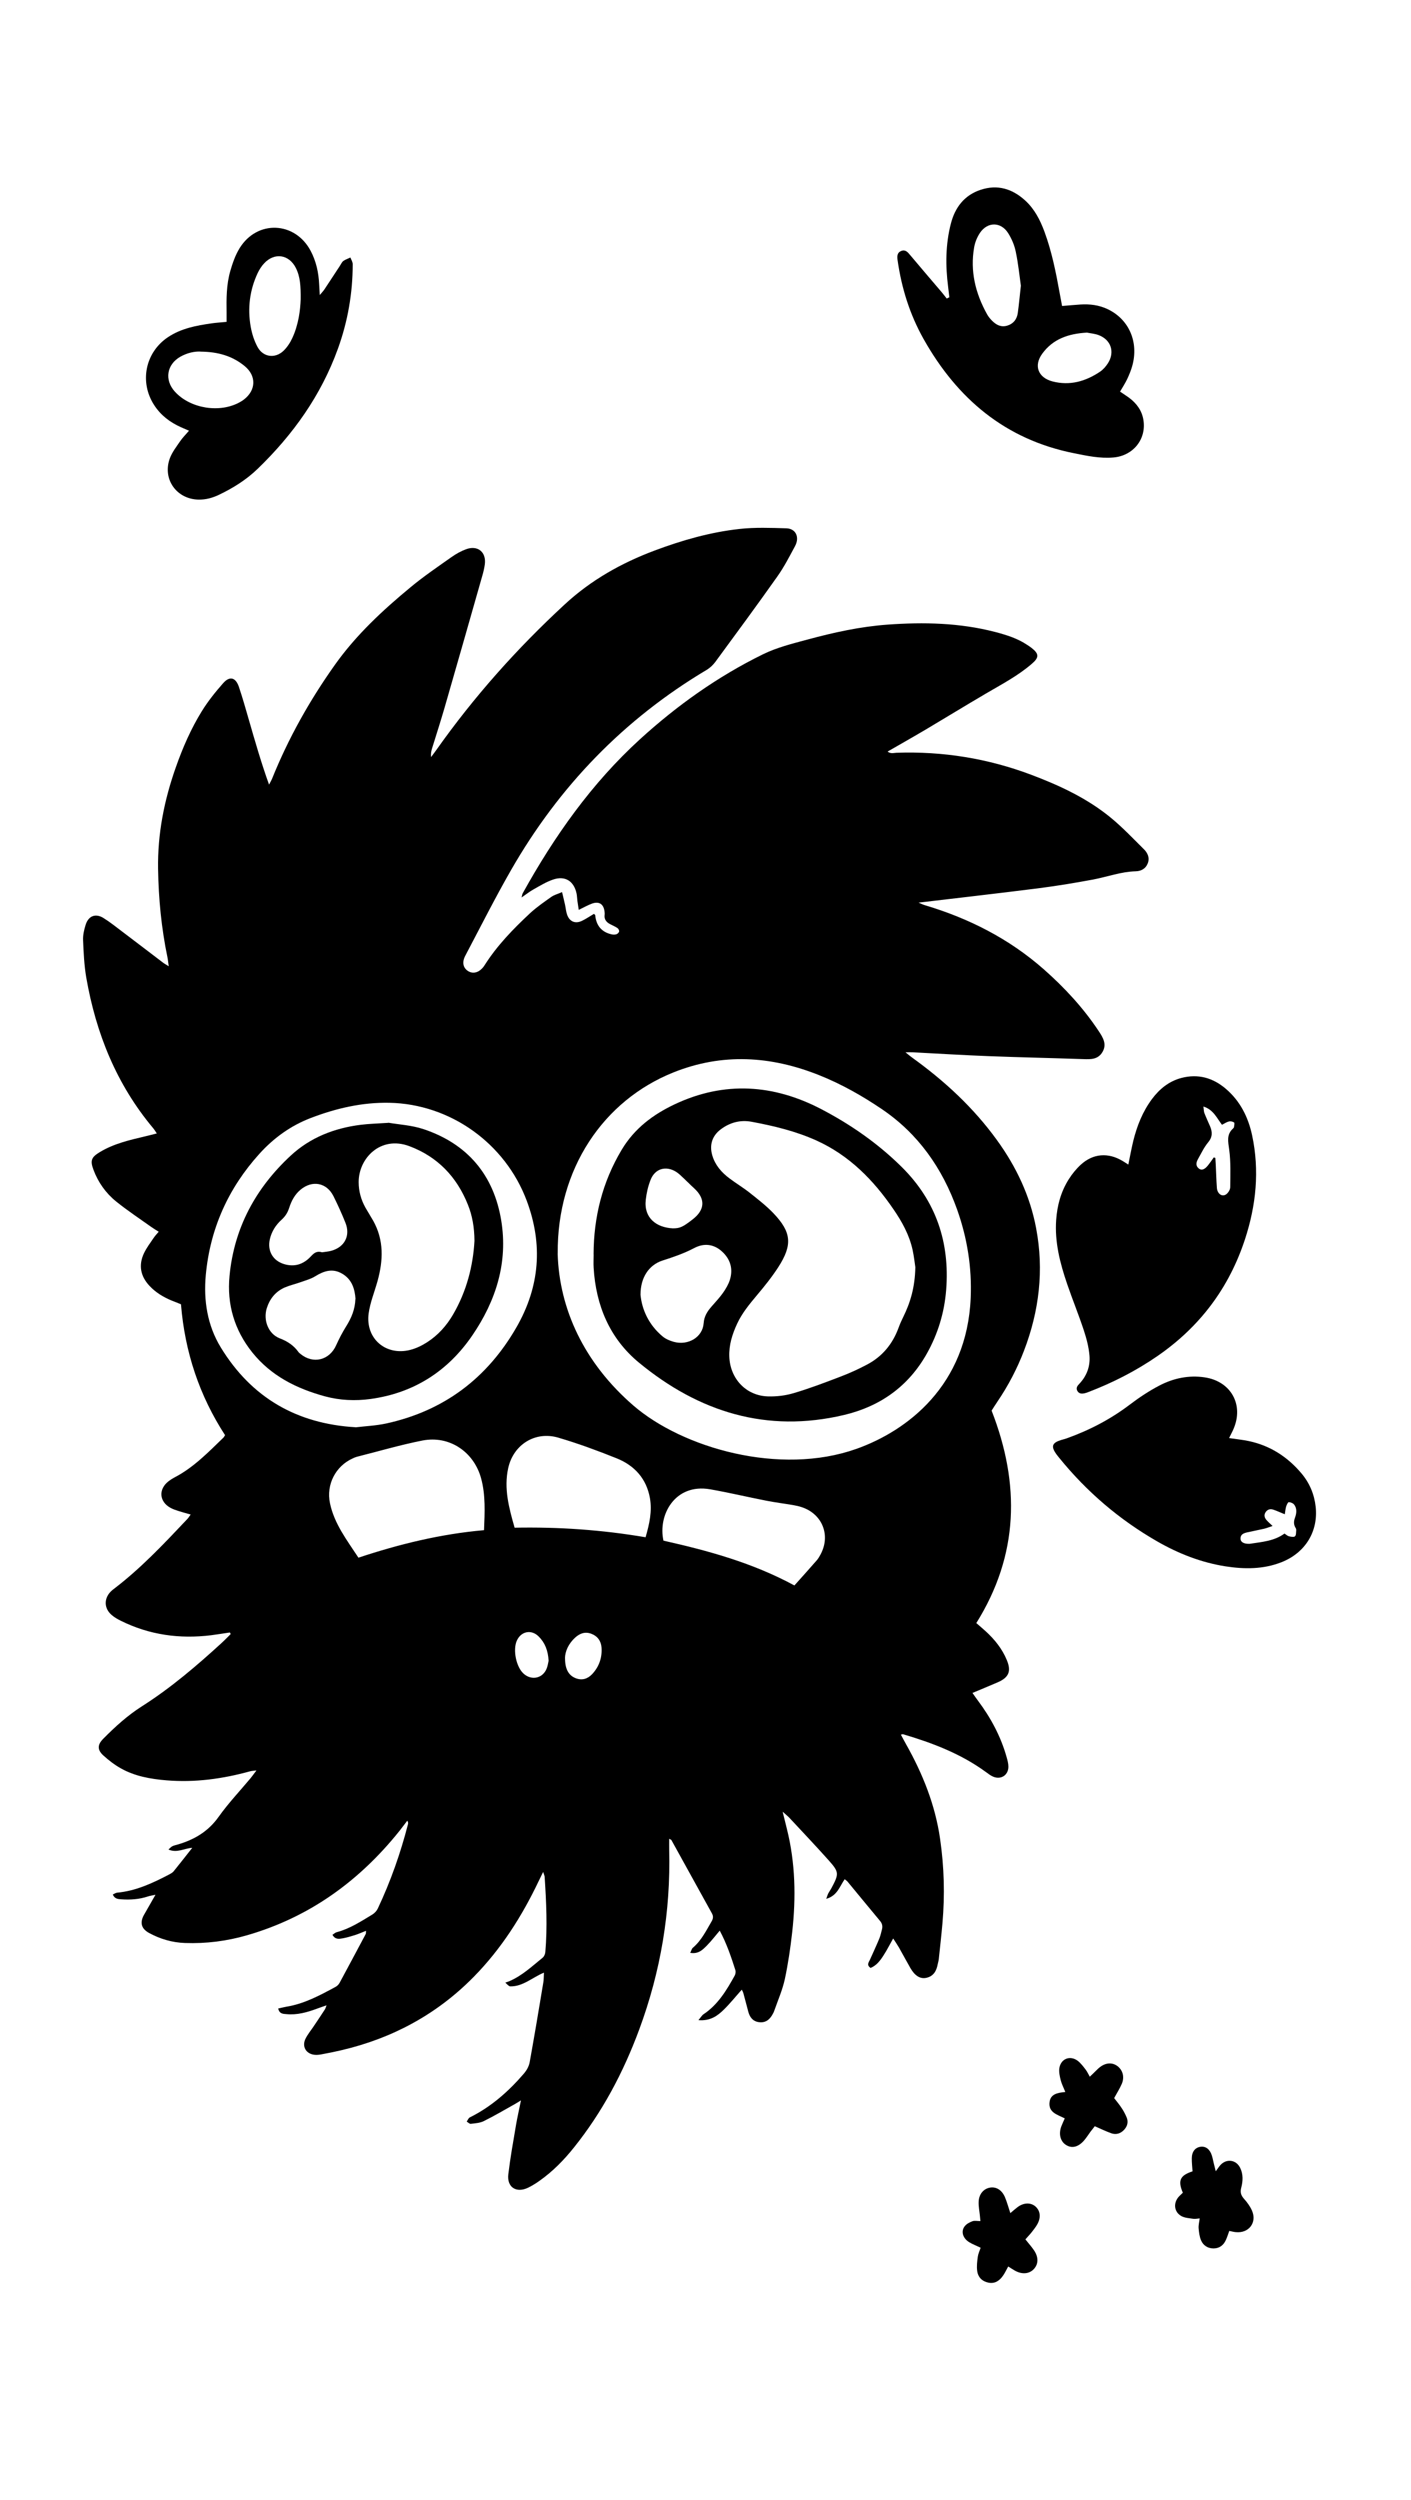 <?xml version="1.0" encoding="UTF-8"?><svg id="Layer_1" xmlns="http://www.w3.org/2000/svg" viewBox="0 0 246.27 436.21"><path d="M31.53,227.54c-.6-.24-1.1-.43-1.59-.63-1.46-.61-2.78-1.41-3.86-2.57-1.56-1.67-1.93-3.59-.96-5.66,.45-.96,1.11-1.82,1.71-2.71,.23-.35,.54-.66,.87-1.06-.49-.31-.9-.55-1.28-.82-2.06-1.47-4.18-2.87-6.14-4.45-1.8-1.45-3.14-3.33-3.96-5.52-.62-1.64-.38-2.22,1.13-3.12,2.42-1.46,5.13-2.08,7.83-2.72,.65-.15,1.3-.32,2.09-.52-.27-.39-.43-.67-.64-.92-6.4-7.64-9.98-16.54-11.67-26.26-.37-2.15-.47-4.35-.56-6.54-.04-.9,.18-1.85,.46-2.72,.5-1.54,1.73-2,3.11-1.14,1.16,.72,2.22,1.58,3.31,2.4,2.37,1.79,4.73,3.6,7.1,5.4,.22,.17,.48,.3,.97,.61-.1-.7-.14-1.15-.23-1.59-1.05-5.07-1.55-10.2-1.63-15.38-.1-6.13,1.07-12.01,3.1-17.75,1.2-3.41,2.64-6.72,4.54-9.79,1.07-1.73,2.36-3.34,3.71-4.87,1.16-1.32,2.2-1.03,2.77,.67,.63,1.89,1.18,3.81,1.73,5.73,1.08,3.74,2.15,7.48,3.52,11.29,.18-.35,.38-.68,.53-1.04,2.84-7.04,6.52-13.6,10.91-19.79,3.73-5.27,8.4-9.6,13.33-13.67,2.25-1.86,4.68-3.51,7.06-5.19,.79-.56,1.66-1.05,2.56-1.38,2.03-.75,3.55,.5,3.27,2.63-.09,.67-.25,1.34-.44,2-2.19,7.68-4.37,15.36-6.59,23.03-.69,2.39-1.46,4.75-2.19,7.12-.14,.46-.23,.93-.16,1.49,.31-.42,.62-.83,.92-1.25,6.55-9.27,14.06-17.69,22.4-25.39,4.58-4.24,9.9-7.23,15.69-9.4,4.8-1.8,9.73-3.21,14.83-3.77,2.7-.3,5.45-.19,8.17-.11,1.66,.05,2.35,1.56,1.51,3.11-.97,1.8-1.91,3.64-3.09,5.3-3.54,5.01-7.19,9.96-10.82,14.9-.39,.53-.92,1.03-1.48,1.37-14.48,8.62-25.8,20.35-34.17,34.94-2.81,4.9-5.35,9.95-7.99,14.95-.61,1.15-.38,2.16,.52,2.7,.87,.53,1.89,.23,2.66-.77,.06-.08,.12-.16,.17-.24,2.18-3.45,5-6.35,7.96-9.11,1.14-1.05,2.43-1.94,3.7-2.84,.49-.35,1.11-.5,1.88-.84,.21,.89,.38,1.57,.53,2.26,.12,.57,.16,1.17,.36,1.71,.44,1.2,1.42,1.6,2.58,1.05,.73-.35,1.41-.82,2.1-1.23,.11,.13,.21,.19,.22,.25,.16,1.81,1.13,2.95,2.87,3.34,.27,.06,.59,.06,.85-.03,.19-.07,.42-.3,.45-.49,.03-.18-.13-.48-.3-.59-.4-.27-.86-.45-1.28-.68-.66-.35-1.06-.84-.95-1.64,.03-.19,0-.39-.02-.58-.16-1.27-.94-1.8-2.16-1.37-.76,.27-1.47,.69-2.34,1.1-.09-.6-.17-1.08-.23-1.55-.06-.43-.06-.88-.15-1.31-.47-2.18-2.01-3.15-4.12-2.42-1.18,.41-2.28,1.08-3.38,1.7-.67,.37-1.27,.85-2.1,1.42,.1-.4,.12-.58,.2-.73,5.52-9.95,12.01-19.16,20.46-26.87,6.48-5.91,13.56-10.94,21.45-14.82,2.47-1.21,5.12-1.86,7.75-2.57,4.61-1.25,9.28-2.28,14.05-2.62,6.29-.45,12.57-.32,18.73,1.28,1.98,.52,3.94,1.12,5.66,2.29,.24,.16,.49,.32,.72,.5,1.33,1.05,1.32,1.67,.04,2.77-2.42,2.09-5.23,3.56-7.96,5.16-3.53,2.07-7.02,4.21-10.54,6.3-2.18,1.29-4.38,2.53-6.67,3.85,.53,.43,1.07,.23,1.55,.21,8.09-.28,15.94,.99,23.49,3.83,5.02,1.89,9.9,4.16,14.07,7.63,1.98,1.65,3.76,3.53,5.6,5.35,.69,.68,1.08,1.53,.68,2.52-.37,.93-1.19,1.33-2.09,1.35-2.57,.07-4.96,.97-7.44,1.44-3.2,.6-6.43,1.13-9.66,1.54-6.86,.87-13.73,1.65-20.8,2.49,.45,.19,.76,.35,1.08,.44,7.71,2.3,14.73,5.86,20.8,11.21,3.63,3.21,6.9,6.74,9.58,10.79,.74,1.12,1.45,2.27,.63,3.64-.78,1.3-2.04,1.27-3.35,1.22-5.45-.19-10.91-.3-16.36-.51-4.48-.17-8.95-.45-13.42-.68-.32-.02-.65,0-1.24,0,.5,.41,.81,.68,1.15,.92,5.66,4.07,10.72,8.74,14.82,14.41,3.36,4.64,5.77,9.71,6.83,15.36,1.39,7.33,.54,14.45-2.12,21.39-1.19,3.11-2.72,6.04-4.58,8.79-.38,.56-.74,1.13-1.07,1.65,5,12.82,4.76,25.18-2.67,37.07,.57,.5,1.13,.96,1.66,1.45,1.56,1.43,2.87,3.06,3.68,5.04,.79,1.93,.33,3-1.59,3.84-1.42,.62-2.86,1.2-4.42,1.86,.34,.48,.63,.91,.94,1.32,2.24,2.99,3.99,6.23,5.01,9.84,.16,.56,.32,1.14,.32,1.71,0,1.46-1.28,2.31-2.63,1.75-.49-.2-.92-.55-1.35-.86-4.36-3.17-9.3-5.05-14.42-6.56-.08-.02-.18,.04-.36,.08,.3,.56,.58,1.11,.89,1.65,2.92,5.18,5.1,10.61,5.95,16.54,.71,4.9,.84,9.8,.41,14.72-.18,2.09-.42,4.17-.64,6.25-.03,.29-.12,.57-.18,.86-.21,1.19-.73,2.14-2.01,2.41-1.05,.23-2-.37-2.77-1.72-.68-1.18-1.32-2.39-1.99-3.57-.29-.5-.62-.98-1.01-1.58-.61,1.08-1.1,2.06-1.7,2.98-.57,.89-1.22,1.75-2.24,2.16-.76-.51-.32-.98-.11-1.44,.56-1.24,1.13-2.48,1.65-3.73,.2-.49,.3-1.03,.44-1.54,.15-.55,.05-1.04-.33-1.49-1.9-2.28-3.79-4.58-5.68-6.87-.12-.14-.29-.24-.49-.41-.88,1.24-1.27,2.88-3.22,3.42,.18-.49,.25-.75,.37-.98,.16-.3,.37-.57,.53-.87,1.36-2.56,1.37-2.8-.56-4.96-2.21-2.47-4.49-4.87-6.75-7.3-.29-.31-.62-.57-1.2-1.09,.3,1.22,.52,2.11,.74,3,1.49,5.94,1.6,11.96,.93,18-.31,2.75-.71,5.51-1.29,8.22-.41,1.89-1.21,3.69-1.85,5.53-.09,.27-.24,.53-.39,.78-.52,.87-1.26,1.35-2.31,1.19-1.05-.16-1.58-.88-1.83-1.84-.29-1.08-.57-2.16-.86-3.24-.05-.17-.15-.33-.27-.59-1.09,1.22-2.05,2.42-3.14,3.49-1.11,1.09-2.36,2-4.43,1.83,.43-.5,.6-.83,.88-1.02,2.53-1.68,4.03-4.19,5.45-6.75,.15-.26,.21-.67,.12-.96-.74-2.31-1.51-4.61-2.73-6.89-.79,.93-1.45,1.8-2.22,2.58-.73,.74-1.49,1.55-2.93,1.3,.19-.38,.26-.72,.46-.89,1.49-1.26,2.32-2.98,3.28-4.62,.27-.46,.32-.89,.05-1.37-2.36-4.26-4.71-8.52-7.07-12.79-.04-.07-.15-.09-.39-.24,0,.69-.01,1.29,0,1.9,.27,10.79-1.48,21.25-5.23,31.38-2.76,7.46-6.43,14.4-11.42,20.62-1.74,2.18-3.69,4.16-5.97,5.77-.63,.45-1.3,.87-2,1.21-2.07,1-3.73-.08-3.46-2.34,.34-2.85,.85-5.68,1.33-8.51,.23-1.38,.55-2.76,.88-4.38-.52,.31-.82,.51-1.13,.68-1.78,.99-3.54,2.04-5.37,2.94-.67,.33-1.5,.38-2.26,.47-.22,.03-.47-.25-.71-.39,.18-.25,.3-.61,.54-.73,3.73-1.85,6.78-4.55,9.47-7.68,.45-.53,.84-1.23,.97-1.9,.84-4.65,1.62-9.31,2.39-13.96,.09-.51,.07-1.04,.11-1.72-2.07,.87-3.66,2.43-5.87,2.4-.2,0-.41-.2-.87-.66,.23-.08,.46-.15,.68-.24,2.24-.95,3.98-2.61,5.83-4.1,.26-.21,.44-.64,.47-.98,.38-4.38,.17-8.77-.12-13.15-.01-.18-.11-.36-.26-.84-.34,.69-.56,1.14-.78,1.6-2.91,6.12-6.51,11.78-11.26,16.63-6.44,6.58-14.23,10.79-23.18,12.88-1.14,.27-2.28,.5-3.43,.71-.43,.08-.88,.14-1.3,.08-1.46-.18-2.18-1.46-1.53-2.79,.36-.74,.9-1.39,1.36-2.07,.68-1.01,1.36-2.02,2.02-3.04,.1-.15,.14-.34,.3-.73-.66,.23-1.14,.39-1.62,.57-1.75,.65-3.52,1.16-5.41,.97-.53-.05-1.2-.01-1.41-.98,.5-.11,.95-.23,1.4-.31,3.14-.5,5.88-1.99,8.62-3.47,.28-.15,.55-.43,.7-.71,1.53-2.83,3.04-5.67,4.55-8.5,.06-.11,.03-.26,.06-.57-.71,.28-1.31,.55-1.93,.75-.69,.22-1.4,.42-2.11,.56-.65,.12-1.35,.25-1.82-.61,.26-.17,.47-.38,.72-.45,2.3-.6,4.26-1.89,6.26-3.1,.39-.24,.75-.64,.94-1.05,2.23-4.73,3.96-9.64,5.26-14.7,.04-.17,.04-.35-.12-.61-.43,.57-.86,1.14-1.3,1.7-7.03,8.81-15.77,15.14-26.67,18.29-3.53,1.02-7.14,1.48-10.83,1.35-2.24-.08-4.32-.69-6.27-1.75-1.36-.74-1.65-1.81-.88-3.17,.62-1.1,1.25-2.19,2-3.5-.56,.13-.96,.18-1.33,.3-1.51,.5-3.05,.61-4.62,.5-.58-.04-1.18-.07-1.5-.84,.27-.12,.5-.3,.75-.32,3.28-.3,6.18-1.66,9.04-3.15,.3-.16,.62-.33,.83-.58,1.07-1.31,2.1-2.65,3.25-4.1-1.45,.11-2.66,.95-4.16,.3,.31-.27,.48-.48,.71-.59,.3-.14,.65-.2,.97-.3,2.87-.85,5.27-2.27,7.07-4.8,1.69-2.38,3.71-4.51,5.59-6.76,.31-.37,.58-.77,1.02-1.35-.51,.07-.82,.07-1.1,.15-4.78,1.32-9.63,1.99-14.59,1.58-2.79-.23-5.53-.71-7.99-2.1-1.09-.61-2.11-1.4-3.04-2.24-1.08-.98-1.04-1.88-.04-2.89,2.09-2.12,4.29-4.12,6.82-5.72,5.04-3.21,9.55-7.07,13.94-11.09,.52-.48,1.01-.99,1.51-1.49-.05-.09-.1-.18-.15-.27-1.08,.16-2.16,.34-3.25,.48-5.5,.68-10.78-.04-15.78-2.52-.56-.28-1.13-.6-1.6-1.01-1.34-1.15-1.38-2.86-.14-4.11,.17-.17,.37-.32,.56-.47,4.71-3.59,8.75-7.89,12.8-12.18,.19-.2,.33-.45,.57-.77-.81-.23-1.5-.41-2.18-.63-.46-.15-.93-.31-1.35-.54-1.98-1.09-2.12-3.27-.31-4.65,.31-.24,.64-.45,.98-.63,3.35-1.73,5.93-4.41,8.59-6.98,.1-.1,.15-.24,.27-.42-4.48-6.9-7.01-14.49-7.69-22.81Zm65.8-8.83c.28,9.72,4.63,19.08,13.19,26.5,8.61,7.45,25.62,12.33,38.97,7.58,8.93-3.18,19.29-11.1,19.93-26.34,.22-5.28-.59-10.39-2.35-15.36-2.57-7.23-6.79-13.27-13.18-17.59-3.42-2.31-7.04-4.36-10.9-5.9-8.42-3.36-16.89-3.92-25.47-.48-12.24,4.91-20.3,16.85-20.18,31.59Zm-35.29,30.33c1.78-.22,3.6-.29,5.35-.67,10.09-2.2,17.65-7.9,22.77-16.82,4.04-7.05,4.64-14.39,1.77-22.06-3.74-9.99-13.32-16.87-23.98-17.08-4.75-.09-9.27,.96-13.67,2.64-3.52,1.34-6.5,3.49-9.02,6.28-5.43,6.01-8.59,13.06-9.34,21.12-.41,4.46,.27,8.82,2.63,12.67,5.35,8.74,13.24,13.3,23.49,13.9Zm22.44,17.94c.13-3.13,.28-6.1-.5-9.01-1.26-4.67-5.55-7.55-10.25-6.63-3.86,.76-7.65,1.88-11.47,2.84-.23,.06-.46,.17-.68,.27-3.02,1.35-4.67,4.59-3.99,7.82,.76,3.63,2.99,6.48,4.97,9.51,7.15-2.37,14.33-4.13,21.91-4.8Zm28.2,1.23c.68-2.35,1.15-4.54,.76-6.8-.6-3.42-2.7-5.72-5.82-6.97-3.34-1.34-6.73-2.59-10.17-3.6-4.04-1.19-7.85,1.21-8.75,5.32-.78,3.55,.13,6.93,1.12,10.39,7.68-.15,15.24,.37,22.87,1.67Zm25.97,8.42c1.36-1.52,2.66-2.96,3.93-4.42,.25-.29,.44-.64,.63-.98,1.8-3.33,.34-7.05-3.24-8.25-.5-.17-1.03-.29-1.56-.38-1.53-.26-3.08-.45-4.6-.75-3.29-.64-6.55-1.42-9.86-2-6.19-1.08-9.15,4.55-8.15,8.96,7.8,1.75,15.52,3.85,22.86,7.82Zm-40.03,12.71c0,1.9,.64,2.96,1.79,3.44,1.13,.47,2.13,.17,2.92-.66,1.23-1.29,1.78-2.89,1.66-4.65-.08-1.13-.67-2-1.8-2.42-1.1-.41-2.02-.04-2.81,.68-1.16,1.06-1.76,2.41-1.77,3.61Zm-2.87,.42c-.09-1.76-.63-3.14-1.74-4.24-1.28-1.27-3.08-.9-3.81,.75-.71,1.61-.11,4.55,1.16,5.72,1.43,1.32,3.46,.84,4.1-.99,.16-.45,.22-.94,.29-1.23Z"/><path d="M196.93,203.21c.31-1.51,.55-2.84,.87-4.16,.65-2.62,1.63-5.1,3.26-7.29,1.32-1.77,2.97-3.11,5.13-3.68,2.91-.77,5.51-.03,7.76,1.89,2.51,2.14,3.91,4.95,4.59,8.12,1.31,6.16,.7,12.2-1.25,18.15-2.79,8.5-7.88,15.25-15.23,20.33-3.79,2.62-7.85,4.69-12.15,6.33-.18,.07-.37,.14-.55,.18-.5,.12-.99,.14-1.3-.36-.33-.53-.02-.93,.33-1.29,1.32-1.39,1.92-3.1,1.76-4.94-.13-1.48-.52-2.97-.99-4.39-.9-2.73-1.99-5.39-2.92-8.11-1.23-3.61-2.18-7.29-1.9-11.16,.18-2.52,.83-4.91,2.18-7.05,.59-.94,1.31-1.83,2.13-2.58,2.15-1.96,4.78-2.14,7.28-.64,.29,.17,.57,.36,1.01,.64Zm14.93-1.26l.26,.08c.02,.38,.05,.76,.07,1.14,.07,1.36,.1,2.73,.2,4.09,.08,1.06,.94,1.64,1.65,1.1,.34-.26,.67-.79,.68-1.21,.02-2.18,.11-4.4-.18-6.55-.19-1.41-.51-2.65,.69-3.72,.07-.06,.14-.16,.15-.25,.03-.27,.14-.69,.01-.78-.23-.17-.62-.25-.9-.18-.41,.1-.77,.36-1.21,.58-.9-1.16-1.48-2.63-3.24-3.19,.07,.53,.06,.86,.17,1.15,.3,.77,.65,1.52,.98,2.28,.43,1,.46,1.89-.33,2.83-.71,.85-1.19,1.89-1.74,2.86-.33,.58-.51,1.2,.13,1.71,.47,.37,.99,.18,1.59-.56,.36-.45,.68-.93,1.01-1.39Z"/><path d="M165.7,51.88c-.07-.61-.14-1.22-.22-1.83-.47-3.7-.46-7.39,.48-11.03,.72-2.81,2.33-4.94,5.16-5.89,2.96-1,5.57-.2,7.82,1.86,1.62,1.48,2.6,3.39,3.35,5.42,1.27,3.44,1.99,7.02,2.64,10.61,.14,.76,.28,1.52,.44,2.37,1.11-.09,2.16-.19,3.21-.26,1.63-.1,3.21,.09,4.7,.79,3.75,1.75,5.51,5.74,4.34,9.92-.22,.79-.54,1.57-.89,2.31-.35,.74-.8,1.42-1.24,2.18,.56,.38,1.09,.71,1.59,1.08,1.29,.97,2.21,2.2,2.48,3.82,.57,3.36-1.74,6.28-5.21,6.59-2.36,.21-4.65-.29-6.94-.75-11.95-2.4-20.33-9.48-26.2-19.9-2.42-4.3-3.86-8.91-4.55-13.78-.09-.66-.1-1.31,.63-1.6,.74-.3,1.14,.21,1.57,.72,1.81,2.16,3.65,4.3,5.48,6.45,.31,.37,.6,.75,.9,1.13,.15-.08,.3-.15,.46-.23Zm12.48-2.03c-.25-1.74-.46-3.88-.9-5.96-.23-1.12-.71-2.24-1.32-3.21-1.26-2-3.59-2.02-4.92-.05-.5,.74-.87,1.66-1.02,2.54-.72,4.15,.23,8.01,2.25,11.65,.23,.42,.55,.81,.89,1.15,.72,.72,1.56,1.17,2.63,.85,1.1-.33,1.7-1.12,1.85-2.22,.2-1.44,.33-2.89,.54-4.75Zm11.57,8.18c-3.31,.18-6.01,1.14-7.86,3.71-1.51,2.09-.68,4.16,1.81,4.81,3.04,.79,5.78-.01,8.3-1.7,.55-.37,1.02-.92,1.38-1.48,1.23-1.94,.54-4.07-1.6-4.89-.71-.27-1.51-.33-2.03-.44Z"/><path d="M214.52,250.91c1.26,.19,2.37,.3,3.46,.53,3.71,.79,6.73,2.74,9.16,5.62,1.42,1.68,2.25,3.64,2.49,5.83,.47,4.33-1.81,8.04-5.96,9.68-3.18,1.25-6.47,1.24-9.79,.72-4.24-.67-8.17-2.21-11.87-4.33-6.62-3.79-12.33-8.67-17.14-14.6-.18-.23-.37-.45-.54-.69-.92-1.32-.7-1.93,.87-2.42,.32-.1,.66-.17,.98-.29,3.97-1.42,7.66-3.34,11.03-5.9,1.62-1.23,3.34-2.37,5.14-3.31,2.46-1.28,5.12-1.85,7.92-1.43,4.58,.69,6.85,4.77,5.02,9.01-.21,.49-.47,.96-.77,1.58Zm9.73,13.3c-.85-.34-1.42-.61-2.01-.81-.57-.19-1.06-.03-1.38,.5-.3,.49-.13,.95,.21,1.34,.28,.32,.61,.59,1.04,1.01-.59,.19-1.02,.37-1.47,.48-.99,.23-2,.41-2.99,.64-.58,.14-1.16,.34-1.14,1.11,.02,.57,.57,.89,1.45,.88,.1,0,.2,0,.29-.02,2.06-.31,4.17-.47,5.94-1.77,.29,.19,.51,.41,.78,.48,.35,.08,.85,.18,1.05,0,.22-.19,.18-.69,.22-1.06,.01-.13-.04-.3-.12-.42-.36-.59-.33-1.14-.09-1.79,.27-.73,.37-1.56-.14-2.24-.19-.26-.62-.44-.95-.45-.15,0-.37,.47-.46,.76-.12,.39-.15,.81-.24,1.37Z"/><path d="M55.81,51.48c.4-.48,.63-.71,.8-.97,.92-1.38,1.82-2.77,2.73-4.15,.19-.28,.33-.64,.59-.83,.36-.26,.82-.4,1.23-.6,.14,.39,.4,.77,.4,1.16,0,5.06-.86,9.99-2.58,14.75-2.94,8.14-7.83,14.99-14.01,20.96-1.98,1.91-4.29,3.36-6.77,4.54-1.11,.53-2.27,.85-3.52,.83-3.85-.05-6.37-3.57-5.04-7.19,.39-1.07,1.14-2.02,1.79-2.98,.43-.63,.98-1.17,1.56-1.85-.56-.24-1-.43-1.43-.62-1.91-.86-3.51-2.08-4.66-3.86-2.6-4.02-1.55-9.2,2.43-11.85,2.3-1.53,4.93-2.02,7.59-2.4,.82-.12,1.64-.16,2.63-.26,0-.57,0-1.08,0-1.6-.04-2.44-.04-4.89,.64-7.26,.4-1.39,.89-2.81,1.65-4.03,3.07-4.93,9.64-4.64,12.37,.48,.98,1.84,1.4,3.83,1.5,5.9,.03,.51,.05,1.03,.1,1.83Zm-3.33,.73c.02-2.3-.08-3.95-.85-5.47-1.19-2.35-3.72-2.73-5.52-.8-.46,.49-.84,1.08-1.13,1.69-1.41,3-1.79,6.16-1.22,9.4,.22,1.22,.62,2.48,1.22,3.56,.97,1.74,3.03,2,4.48,.64,.65-.62,1.18-1.43,1.56-2.25,1.08-2.33,1.39-4.84,1.46-6.76Zm-17.51,9.13c-.97-.05-2.29,.21-3.51,.91-2.37,1.36-2.78,4.05-.95,6.07,2.71,3,7.94,3.82,11.44,1.8,.21-.12,.42-.25,.61-.4,2.13-1.63,2.23-4.12,.15-5.84-2.11-1.74-4.59-2.5-7.73-2.53Z"/><path d="M214.56,389.22c-.22,.6-.37,1.11-.59,1.59-.41,.92-1.12,1.48-2.15,1.49-1.02,0-1.81-.51-2.2-1.42-.27-.65-.36-1.4-.42-2.11-.04-.52,.11-1.05,.19-1.71-.41,.03-.78,.12-1.13,.07-.71-.11-1.48-.15-2.08-.48-1.23-.69-1.42-2.17-.54-3.26,.24-.3,.54-.54,.81-.81-.98-2.24-.35-3.06,1.69-3.73-.05-.76-.14-1.53-.13-2.29,.01-1.15,.6-1.87,1.53-2,.91-.12,1.63,.43,1.98,1.55,.13,.42,.21,.85,.31,1.28,.1,.42,.21,.85,.36,1.45,.31-.42,.53-.76,.78-1.05,1.07-1.21,2.79-.99,3.49,.47,.54,1.11,.48,2.3,.18,3.43-.22,.82-.05,1.35,.49,1.96,.55,.61,1.05,1.3,1.38,2.04,.92,2.09-.54,4-2.82,3.77-.34-.03-.67-.12-1.15-.22Z"/><path d="M178.96,390.71c.56,.71,1.09,1.29,1.52,1.93,.8,1.2,.77,2.36-.01,3.23-.79,.89-2.09,1.01-3.34,.3-.38-.21-.73-.46-1.16-.72-.3,.55-.55,1.07-.87,1.55-.61,.91-1.44,1.5-2.58,1.27-1.11-.22-1.84-.96-1.97-2.08-.1-.8,0-1.63,.11-2.44,.07-.52,.31-1.01,.5-1.57-.7-.34-1.38-.59-1.99-.96-1.09-.67-1.48-1.83-.84-2.73,.3-.43,.87-.74,1.38-.93,.38-.15,.86-.03,1.41-.03-.03-.31-.06-.62-.09-.93-.08-.82-.26-1.64-.22-2.46,.06-1.32,.85-2.23,1.93-2.44,1.08-.21,2.09,.36,2.64,1.61,.38,.88,.62,1.82,.96,2.83,.43-.36,.82-.71,1.24-1.03,1.11-.84,2.37-.86,3.21-.07,.8,.75,.91,1.91,.24,3.08-.27,.46-.6,.89-.93,1.31-.33,.42-.7,.8-1.13,1.29Z"/><path d="M185.93,364.99c-.31-.78-.64-1.4-.8-2.05-.17-.69-.34-1.45-.23-2.13,.28-1.64,1.9-2.24,3.22-1.23,.53,.41,.94,.97,1.36,1.51,.26,.34,.44,.74,.73,1.25,.31-.3,.57-.56,.83-.8,.32-.3,.61-.63,.96-.89,1.06-.8,2.19-.83,3.09-.12,.88,.7,1.2,1.87,.71,3.04-.36,.84-.87,1.63-1.34,2.5,.42,.55,.89,1.1,1.29,1.71,.35,.52,.65,1.08,.89,1.66,.33,.79,.13,1.55-.44,2.16-.61,.66-1.41,.91-2.26,.6-.95-.34-1.86-.79-2.86-1.22-.26,.33-.5,.63-.73,.93-.38,.51-.71,1.05-1.12,1.53-1.03,1.2-2.17,1.46-3.2,.79-.98-.64-1.29-1.92-.78-3.26,.17-.44,.38-.87,.59-1.36-1.28-.65-2.9-1.01-2.65-2.87,.19-1.39,1.38-1.6,2.73-1.73Z"/><path d="M103.6,218.87c.02-6.51,1.53-12.61,4.9-18.25,2.22-3.72,5.48-6.17,9.29-7.96,8.65-4.07,17.24-3.48,25.57,.87,5.15,2.69,9.92,6.01,14.07,10.13,5.94,5.91,8.36,13.1,7.71,21.39-.31,3.95-1.43,7.65-3.36,11.1-3.21,5.73-8.14,9.23-14.46,10.73-13.51,3.2-25.35-.52-35.81-9.14-5.1-4.21-7.5-9.96-7.9-16.54-.05-.78,0-1.56,0-2.34Zm56.17,2.29c-.11-.68-.23-1.89-.49-3.08-.57-2.61-1.84-4.91-3.34-7.09-3.49-5.11-7.72-9.41-13.45-12-3.61-1.63-7.45-2.55-11.33-3.27-1.95-.36-3.78,.13-5.37,1.33-1.5,1.13-2,2.73-1.47,4.54,.5,1.71,1.62,2.98,3.01,4.02,1.17,.88,2.43,1.63,3.57,2.54,1.41,1.12,2.84,2.23,4.08,3.52,3.16,3.31,3.37,5.51,.88,9.39-1.13,1.75-2.45,3.39-3.8,4.99-1.29,1.54-2.55,3.07-3.4,4.9-.85,1.83-1.45,3.71-1.37,5.77,.15,3.83,2.91,6.79,6.72,6.92,1.53,.05,3.13-.15,4.59-.59,2.79-.83,5.52-1.87,8.25-2.92,1.54-.59,3.05-1.28,4.51-2.06,2.65-1.4,4.44-3.59,5.47-6.4,.23-.64,.51-1.26,.81-1.87,1.27-2.56,2.05-5.25,2.12-8.66Zm-47.98,4.74c.25,2.62,1.45,5.26,3.85,7.27,.54,.45,1.26,.76,1.95,.95,2.52,.69,5.04-.8,5.22-3.23,.09-1.25,.65-2.09,1.39-2.94,.67-.77,1.38-1.52,1.97-2.35,.5-.71,.96-1.48,1.22-2.3,.59-1.89,.1-3.58-1.35-4.92-1.45-1.34-3.18-1.52-4.88-.62-1.78,.94-3.64,1.57-5.54,2.18-2.38,.78-3.83,2.97-3.83,5.95Zm5.64-11.58c1.23,0,1.72-.21,3.47-1.57,2.17-1.68,2.25-3.61,.22-5.45-.65-.59-1.25-1.22-1.89-1.81-.39-.36-.77-.75-1.22-1.03-1.77-1.11-3.66-.58-4.44,1.35-.45,1.11-.72,2.32-.86,3.51-.37,3.19,1.86,4.86,4.72,5Z"/><path d="M67.79,195.89c1.78,.31,4.07,.43,6.16,1.13,7.65,2.56,12.23,8,13.53,15.91,1.21,7.33-.91,14.01-5.03,20.05-4.27,6.26-10.21,10.07-17.77,11.11-2.66,.36-5.35,.25-7.97-.46-4.94-1.35-9.38-3.56-12.66-7.64-3.13-3.9-4.47-8.41-3.99-13.37,.8-8.38,4.56-15.32,10.68-20.99,3.43-3.18,7.63-4.8,12.23-5.38,1.44-.18,2.91-.21,4.82-.34Zm15.02,20.6c-.02-2.39-.38-4.4-1.15-6.31-1.94-4.86-5.3-8.36-10.21-10.2-5.04-1.89-8.87,2.13-8.85,6.28,0,1.6,.42,3.08,1.19,4.46,.43,.76,.91,1.5,1.34,2.26,1.91,3.41,1.76,6.96,.75,10.58-.52,1.87-1.28,3.71-1.54,5.61-.58,4.37,2.98,7.44,7.25,6.36,1.06-.27,2.1-.78,3.02-1.38,1.86-1.21,3.33-2.85,4.45-4.77,2.38-4.07,3.51-8.51,3.75-12.87Zm-20.76,10.16c-.12-1.76-.62-3.45-2.38-4.45-1.65-.94-3.14-.45-4.65,.48-.77,.48-1.69,.72-2.55,1.03-.91,.33-1.87,.54-2.76,.92-1.6,.7-2.63,1.97-3.15,3.63-.64,2.07,.26,4.48,2.27,5.25,1.38,.53,2.45,1.25,3.28,2.41,.08,.12,.21,.2,.32,.3,2.22,1.84,5.08,1.12,6.25-1.52,.51-1.14,1.1-2.26,1.76-3.32,.89-1.43,1.53-2.92,1.59-4.74Zm-5.85-8.15c.5-.08,1.09-.12,1.64-.27,2.33-.65,3.35-2.65,2.45-4.89-.63-1.57-1.33-3.12-2.09-4.64-1.19-2.37-3.7-2.83-5.74-1.13-1.01,.84-1.6,1.96-1.99,3.18-.26,.82-.67,1.47-1.31,2.05-1.03,.93-1.76,2.07-2.07,3.45-.44,2.01,.53,3.72,2.51,4.31,1.82,.55,3.38,.02,4.64-1.33,.54-.58,1.03-1.02,1.95-.74Z"/></svg>